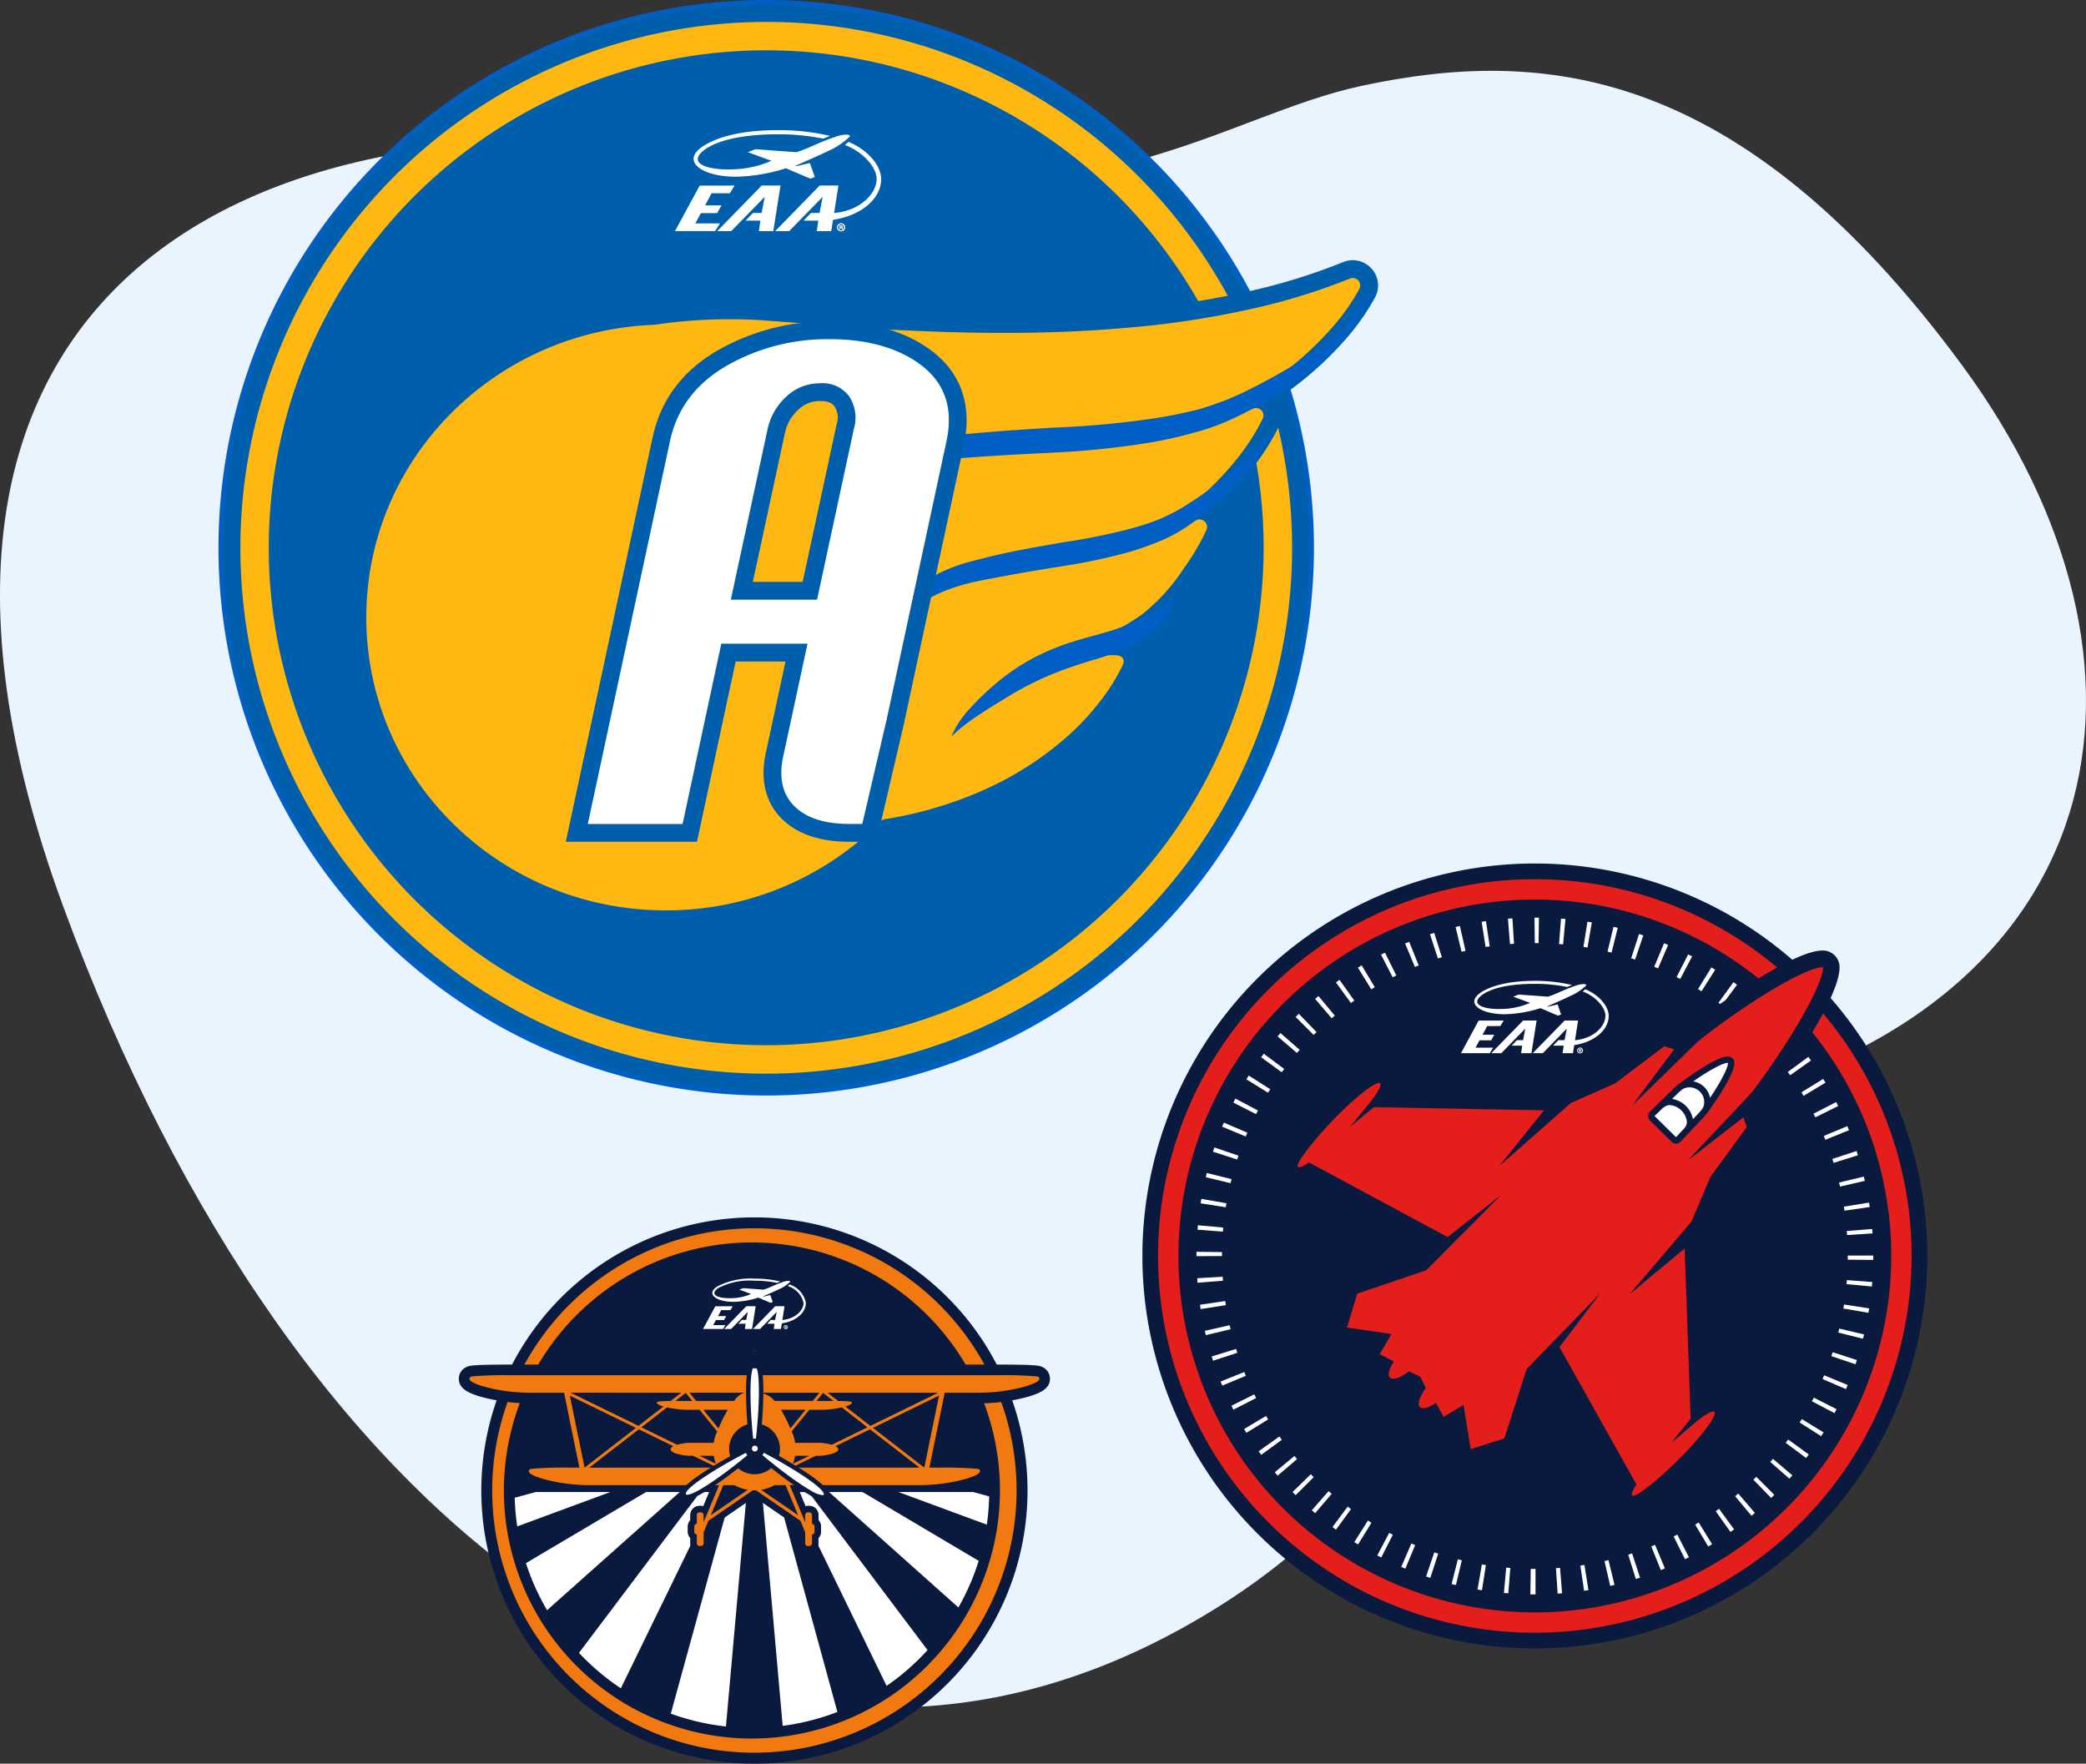 <svg xmlns="http://www.w3.org/2000/svg" width="296.266" height="250.473" viewBox="0 0 296.266 250.473">
  <rect x="0" y="0" width="296.266" height="250.473" fill="#333333" stroke="none"/>
  <g id="Group_2487" data-name="Group 2487" transform="translate(-814.867 -741.102)">
    <g id="Group_2408" data-name="Group 2408" transform="translate(336.938 253.787)">
      <path id="Path_3354" data-name="Path 3354" d="M671.207,499.531c-19.2,4.132-37.83,19.827-78.767,11.547-76.582-15.493-138.3,15.884-105.51,105.039S583.617,753.452,646.443,718.2c46.118-25.878,39.741-66.139,72.027-73.536,60.109-13.773,69.585-62.825,38.056-105.573S696.736,494.039,671.207,499.531Z" transform="translate(0 0)" fill="#eaf4fe"/>
    </g>
    <g id="Group_2451" data-name="Group 2451" transform="translate(977.116 863.736)">
      <g id="Group_1150" data-name="Group 1150" transform="translate(0 0)">
        <g id="Group_1149" data-name="Group 1149" transform="translate(0 0)">
          <g id="Group_1148" data-name="Group 1148">
            <g id="Group_1147" data-name="Group 1147">
              <g id="Group_1146" data-name="Group 1146">
                <path id="Path_2547" data-name="Path 2547" d="M1022.482,1752.268a55.737,55.737,0,1,1-55.738-55.738A55.739,55.739,0,0,1,1022.482,1752.268Z" transform="translate(-911.007 -1696.53)" fill="#091a3e"/>
                <path id="Path_2548" data-name="Path 2548" d="M968.733,1806.971a52.714,52.714,0,1,1,52.713-52.714A52.773,52.773,0,0,1,968.733,1806.971Z" transform="translate(-912.996 -1698.518)" fill="#e31e1b"/>
              </g>
            </g>
          </g>
        </g>
        <path id="Path_2549" data-name="Path 2549" d="M968.209,1807.243a53.51,53.51,0,1,1,53.509-53.51A53.57,53.57,0,0,1,968.209,1807.243Z" transform="translate(-912.473 -1697.995)" fill="#e31e1b"/>
        <path id="Path_2550" data-name="Path 2550" d="M970.11,1806.253a50.618,50.618,0,1,1,50.618-50.618A50.674,50.674,0,0,1,970.11,1806.253Z" transform="translate(-914.373 -1699.897)" fill="#091a3e"/>
      </g>
      <g id="Group_1151" data-name="Group 1151" transform="translate(45.248 16.664)">
        <path id="Path_2551" data-name="Path 2551" d="M1017.235,1729.771c-.076-1.264-1.351-2.836-3.324-3.638a3.394,3.394,0,0,1-.367.307c1.928.738,3.227,2.314,3.237,3.448.014,1.52-1.78,3.447-4.808,3.507l-.112.728c3.387-.326,5.5-2.335,5.374-4.353Z" transform="translate(-996.263 -1724.937)" fill="#fff"/>
        <path id="Path_2552" data-name="Path 2552" d="M1003.548,1724.836c-1.515.519-2.236.929-3.419,1.385l-.528.177-4.157-.3-.786.3,2.4.877a10.325,10.325,0,0,1-3.994.869h0c-2.612.1-4.664-.651-2.749-2.042h0c1.516-1.04,4.174-1.526,7.426-1.526a22.97,22.97,0,0,1,4.588.443c.219-.088.453-.18.711-.273a22.559,22.559,0,0,0-5.3-.593c-3.332,0-5.961.573-7.583,1.6h0c-2.473,1.591-.048,3.179,3.393,3.138h0a17.948,17.948,0,0,0,4.988-.858l2.485,1.057.454-.163-.5-1.427-1.413.329-.04-.054s2.723-1.2,3.336-1.51a7.3,7.3,0,0,0,2.161-1.448c.169-.2-.41-.346-1.475.02Z" transform="translate(-987.253 -1724.15)" fill="#fff"/>
        <path id="Path_2553" data-name="Path 2553" d="M997.662,1733.49l-4.531,4.641h1.427l3.407-3.49-.316,1.639h-.877l-.754.782h1.508l-.153,1.069h1.468l.734-4.641Z" transform="translate(-988.833 -1727.855)" fill="#fff"/>
        <path id="Path_2554" data-name="Path 2554" d="M1007.432,1733.49l-4.531,4.641h1.427l3.407-3.49-.316,1.639h-.877l-.755.782h1.508l-.153,1.069h1.468l.734-4.641Z" transform="translate(-992.709 -1727.855)" fill="#fff"/>
        <path id="Path_2555" data-name="Path 2555" d="M991.589,1734.28l.481-.782-3.556.007-2.507,4.63h4.083l.481-.782h-2.494l.565-1.048h1.649l.446-.788h-1.67l.667-1.236Z" transform="translate(-986.006 -1727.859)" fill="#fff"/>
        <path id="Path_2556" data-name="Path 2556" d="M1013.68,1740.245h.034c.046,0,.072-.017.072-.046s-.026-.049-.068-.049c-.015,0-.029,0-.039,0Zm0,.217h-.118v-.378a1.03,1.03,0,0,1,.168-.014.26.26,0,0,1,.155.031.093.093,0,0,1,.04.082c0,.039-.036.073-.086.087v0a.113.113,0,0,1,.077.1.36.36,0,0,0,.027.092h-.13a.279.279,0,0,1-.029-.082.058.058,0,0,0-.065-.055h-.039Zm-.247-.192a.3.3,0,1,0,.6,0,.3.3,0,1,0-.6,0Zm.726,0a.417.417,0,0,1-.426.416.417.417,0,1,1,.426-.416Z" transform="translate(-996.833 -1730.378)" fill="#fff"/>
      </g>
      <g id="Group_1152" data-name="Group 1152" transform="translate(85.633 17.838)">
        <path id="Path_2557" data-name="Path 2557" d="M1052.943,1734.32l6.446-8.224,1.778,1.778Z" transform="translate(-1052.943 -1726.096)" fill="#e31e1b"/>
      </g>
      <g id="Group_1153" data-name="Group 1153" transform="translate(7.679 7.679)">
        <path id="Path_2558" data-name="Path 2558" d="M971.891,1805.377h-.1q-.317,0-.632,0l.053-3.62c.193,0,.385,0,.579,0h.1Zm3.144-.108-.243-3.612q.293-.019.583-.042l.286,3.608C975.452,1805.24,975.244,1805.255,975.035,1805.269Zm-7.012-.039c-.208-.015-.417-.034-.624-.053l.329-3.6c.194.018.387.035.581.049Zm10.764-.361-.528-3.581c.193-.029.384-.058.576-.089l.572,3.575Q979.1,1804.823,978.787,1804.869Zm-14.505-.079c-.208-.032-.417-.067-.625-.1l.614-3.568q.284.049.57.094Zm18.216-.614-.813-3.527.567-.134.857,3.516C982.9,1804.081,982.7,1804.129,982.5,1804.176Zm-21.918-.119c-.2-.049-.405-.1-.608-.15l.885-3.511c.189.048.378.095.568.141Zm25.554-.864-1.078-3.456c.184-.056.367-.116.549-.176l1.132,3.439C986.536,1803.065,986.335,1803.13,986.134,1803.193Zm-29.183-.161c-.2-.064-.4-.131-.6-.2l1.161-3.429c.183.062.369.124.554.184Zm32.735-1.108-1.355-3.358c.18-.072.359-.146.538-.22l1.394,3.341C990.07,1801.766,989.879,1801.845,989.685,1801.923Zm-36.283-.2q-.289-.121-.579-.245l1.431-3.325q.27.116.54.229Zm39.718-1.338-1.615-3.24c.173-.087.347-.174.519-.263l1.653,3.221Q993.4,1800.242,993.12,1800.381Zm-43.143-.247q-.282-.144-.564-.293l1.694-3.2c.171.09.342.179.513.267Zm46.444-1.56-1.856-3.108.5-.3,1.9,3.084C996.78,1798.358,996.6,1798.467,996.421,1798.574Zm-49.739-.292c-.178-.109-.355-.221-.531-.333l1.936-3.058c.164.1.329.207.5.31Zm52.895-1.77-2.095-2.952q.235-.168.469-.338l2.138,2.921Q999.834,1796.33,999.577,1796.512Zm-56.028-.331c-.169-.123-.337-.248-.5-.373l2.168-2.9q.234.174.47.347Zm59.014-1.973-2.321-2.777q.223-.186.443-.376l2.357,2.748C1002.883,1793.939,1002.723,1794.075,1002.563,1794.208Zm-61.975-.368c-.158-.136-.316-.272-.472-.409l2.385-2.723q.221.194.443.384Zm64.771-2.158-2.527-2.591c.139-.136.277-.272.414-.41l2.56,2.559Q1005.582,1791.463,1005.358,1791.682Zm-67.537-.4q-.222-.222-.441-.446l2.591-2.528q.2.209.409.415Zm70.13-2.337-2.723-2.385c.127-.145.254-.292.379-.438l2.758,2.345C1008.228,1788.625,1008.091,1788.784,1007.952,1788.943Zm-72.691-.432q-.2-.239-.4-.479l2.782-2.317c.124.15.249.3.375.446Zm75.065-2.5-2.9-2.164q.175-.233.345-.469l2.93,2.126C1010.576,1785.673,1010.451,1785.841,1010.326,1786.01Zm-77.4-.456q-.182-.252-.364-.505l2.947-2.1.342.476Zm79.535-2.65-3.057-1.94c.1-.162.205-.326.306-.49l3.086,1.892C1012.685,1782.545,1012.573,1782.724,1012.46,1782.9Zm-81.634-.479q-.164-.269-.326-.54l3.111-1.852c.1.166.2.33.3.494Zm83.524-2.792-3.2-1.686c.09-.172.18-.345.268-.518l3.225,1.644Q1014.5,1779.352,1014.35,1779.632Zm-85.371-.5-.278-.553,3.24-1.615.263.524Zm87-2.913-3.326-1.431q.115-.267.225-.535l3.345,1.382C1016.141,1775.834,1016.06,1776.029,1015.977,1776.223Zm-88.578-.5q-.12-.289-.236-.578l3.358-1.35q.109.269.22.538Zm89.932-3.03-3.43-1.157q.094-.278.185-.556l3.443,1.116C1017.464,1772.293,1017.4,1772.493,1017.33,1772.691Zm-91.241-.505c-.065-.2-.129-.4-.191-.6l3.456-1.075q.086.277.177.553Zm92.31-3.118-3.512-.878c.047-.188.094-.378.139-.567l3.522.836C1018.5,1768.662,1018.45,1768.866,1018.4,1769.068Zm-93.337-.513q-.073-.305-.143-.611l3.529-.8q.065.285.133.568Zm94.112-3.17-3.567-.614c.032-.19.063-.379.094-.57l3.576.559Q1019.227,1765.073,1019.173,1765.384Zm-94.848-.532-.093-.613,3.581-.53.089.583Zm95.333-3.21-3.6-.329c.017-.191.033-.383.047-.575l3.609.274C1019.695,1761.222,1019.678,1761.432,1019.658,1761.642Zm-95.775-.531c-.017-.212-.032-.423-.045-.636l3.613-.221q.018.287.041.572Zm95.965-3.24-3.62-.035,0-.588h3.62Zm-96.114-.531v-.024c0-.2,0-.4,0-.6l3.62.043c0,.187,0,.373,0,.56Zm92.4-3c-.012-.193-.027-.385-.042-.577l3.609-.285c.017.209.032.419.046.631Zm-88.644-.489-3.609-.275c.016-.21.033-.421.052-.629l3.6.329C927.52,1753.467,927.5,1753.658,927.489,1753.851Zm88.277-2.977q-.042-.285-.088-.571l3.575-.571c.033.207.064.415.095.625Zm-87.872-.484-3.576-.56c.033-.21.067-.42.1-.63l3.566.624C927.954,1750.011,927.924,1750.2,927.894,1750.39Zm87.235-2.936-.135-.573,3.519-.846.142.606Zm-86.559-.483-3.52-.846.148-.6,3.512.875Zm85.65-2.885c-.058-.187-.118-.373-.178-.558l3.442-1.123q.1.3.19.6Zm-84.705-.473-3.443-1.116c.066-.2.132-.4.2-.6l3.426,1.17Q929.606,1743.338,929.516,1743.612Zm83.535-2.808-.222-.543,3.342-1.39.235.574Zm-82.326-.465-3.342-1.391.243-.574,3.329,1.422Zm80.9-2.719c-.085-.172-.172-.344-.26-.515l3.221-1.653c.1.187.191.375.283.562Zm-79.431-.454-3.225-1.644c.1-.19.194-.378.294-.566l3.2,1.7C932.368,1736.824,932.279,1737,932.192,1737.166Zm77.763-2.6c-.1-.167-.2-.334-.3-.5l3.084-1.9c.109.178.216.355.323.533Zm-76.057-.443-3.081-1.9q.165-.269.333-.535l3.057,1.939C934.1,1733.8,934,1733.96,933.9,1734.125Zm74.15-2.479c-.112-.158-.224-.313-.338-.469l2.921-2.138q.187.255.369.511Zm-72.206-.423-2.925-2.133q.185-.253.372-.505l2.9,2.169Q936.014,1730.987,935.842,1731.224Zm70.079-2.338q-.186-.223-.376-.443l2.748-2.357c.136.159.272.319.405.479Zm-67.918-.4-2.748-2.357q.2-.237.409-.472l2.723,2.386Q938.194,1728.263,938,1728.485Zm65.576-2.192c-.135-.139-.271-.276-.407-.412l2.559-2.559c.149.148.3.3.444.449Zm-63.206-.373-2.559-2.559c.148-.149.3-.3.449-.444l2.523,2.6C940.648,1725.649,940.511,1725.785,940.374,1725.921Zm60.677-2.025q-.22-.192-.441-.381l2.351-2.753q.237.2.475.411Zm-58.118-.344-2.351-2.752c.159-.136.319-.272.479-.4l2.317,2.782Q943.154,1723.364,942.933,1723.552Zm55.407-1.852c-.156-.117-.314-.233-.472-.348l2.133-2.925c.169.122.336.246.5.37Zm-52.671-.312-2.131-2.926c.169-.124.338-.245.509-.366l2.1,2.952C945.984,1721.161,945.826,1721.274,945.669,1721.388Zm49.791-1.669c-.162-.1-.327-.205-.49-.306l1.892-3.086q.27.165.538.335Zm-46.9-.273-1.9-3.084c.179-.109.357-.218.537-.324l1.856,3.106Q948.811,1719.294,948.564,1719.445Zm43.875-1.474c-.171-.091-.343-.18-.515-.267l1.644-3.226q.282.144.562.291Zm-40.837-.236-1.654-3.22q.281-.144.562-.284l1.606,3.244Q951.86,1717.6,951.6,1717.736Zm37.691-1.266-.543-.23,1.392-3.342.574.242Zm-34.535-.2-1.391-3.342q.29-.12.578-.236l1.351,3.358C955.117,1716.125,954.937,1716.2,954.759,1716.272Zm31.273-1.055c-.186-.063-.37-.124-.556-.184l1.116-3.443c.2.064.4.13.6.2Zm-28.006-.156-1.123-3.442q.3-.1.6-.19l1.084,3.454C958.4,1714.941,958.211,1715,958.026,1715.061Zm24.663-.832-.572-.14.846-3.52.6.148Zm-21.308-.118-.846-3.52q.3-.073.61-.143l.8,3.529Q961.664,1714.042,961.38,1714.11Zm17.889-.6c-.189-.033-.38-.064-.57-.094l.56-3.576c.208.032.417.067.625.1Zm-14.467-.08-.572-3.575c.206-.033.413-.063.619-.095l.53,3.581C965.186,1713.367,964.994,1713.4,964.8,1713.427Zm11-.369c-.19-.018-.38-.033-.57-.048l.274-3.609c.212.016.424.034.635.054Zm-7.544-.041-.285-3.608c.21-.018.421-.032.63-.046l.232,3.613C968.648,1712.987,968.455,1713,968.263,1713.017Zm4.066-.135q-.268,0-.536,0l-.046-3.62h.046c.194,0,.388,0,.582,0Z" transform="translate(-923.735 -1709.258)" fill="#fff"/>
      </g>
      <g id="Group_1162" data-name="Group 1162" transform="translate(19.667 12.364)">
        <g id="Group_1159" data-name="Group 1159">
          <g id="Group_1156" data-name="Group 1156">
            <g id="Group_1154" data-name="Group 1154">
              <path id="Path_2559" data-name="Path 2559" d="M993.655,1796.825a2.53,2.53,0,0,1-1.811-.721,2.775,2.775,0,0,1-.448-3.244l-9.341-16.665-1.462,1.5-3,9.337a2.365,2.365,0,0,1-1.535,1.531l-4.787,1.526a2.367,2.367,0,0,1-3.053-1.876l-.46-2.834a2.376,2.376,0,0,1-1.029.244,2.319,2.319,0,0,1-.635-.081,2.361,2.361,0,0,1-1.462-1.153l-.044-.079a3.954,3.954,0,0,1-.752.083,3.007,3.007,0,0,1-2.154-.84,3.266,3.266,0,0,1-.6-3.645,4.379,4.379,0,0,1-1.5.3,2.98,2.98,0,0,1-2.965-3.734l-.082-.043a2.364,2.364,0,0,1-1.042-3.109l-2.843-.413a2.365,2.365,0,0,1-1.926-3.021l1.444-4.812a2.366,2.366,0,0,1,1.5-1.56l9.285-3.155,1.479-1.488-16.814-9.053a3.434,3.434,0,0,1-1.4.339,2.591,2.591,0,0,1-1.849-.733c-1.821-1.79-.007-4.142,1.193-5.7a55.765,55.765,0,0,1,4.189-4.751c5.428-5.51,7.182-5.524,7.758-5.529a2.586,2.586,0,0,1,1.844.728,2.614,2.614,0,0,1,.616,2.782l21.039.39a2.355,2.355,0,0,1,1.252.385l.935-.825a2.382,2.382,0,0,1,.606-.389l6.043-2.679,6.788-5.128a2.369,2.369,0,0,1,2.149-.365l1.4.45a2.3,2.3,0,0,1,.3.118c.688-.658,1.063-1,1.264-1.158,4.738-3.7,14.751-10.7,18.74-10.737.068,0,.135,0,.2,0a2.366,2.366,0,0,1,2.264,2.226c.227,3.9-6.712,14.208-10.412,19.116-.154.2-.491.586-1.138,1.285a2.251,2.251,0,0,1,.123.294l.474,1.392a2.365,2.365,0,0,1-.329,2.156l-5.013,6.873-2.576,6.088a2.369,2.369,0,0,1-.379.613l-.81.95a2.355,2.355,0,0,1,.407,1.245l.744,21.015a3.056,3.056,0,0,1,.937-.155,2.589,2.589,0,0,1,1.835.719c1.544,1.528,1.3,3.673-4.615,9.7C999.39,1793.4,995.628,1796.809,993.655,1796.825Z" transform="translate(-943.605 -1717.023)" fill="#091a3e"/>
            </g>
            <g id="Group_1155" data-name="Group 1155" transform="translate(2.383 2.366)">
              <path id="Path_2560" data-name="Path 2560" d="M1022.158,1720.945c-2.2-.091-10.072,4.526-17.384,10.234-.787.616-8.9,8.7-9.666,9.335l5.926-7.907-1.4-.449-7.005,5.293-6.292,2.79L976.18,1749.2l6.359-7.931-24.178-.447L955,1743.61c.215-.26,2.724-3.315,2.909-3.555,1.064-1.375,1.616-2.379,1.368-2.627-.443-.433-3.24,1.7-6.261,4.766s-5.856,6.668-5.414,7.1c.183.178.755-.072,1.558-.626l19.691,10.6,7.582-5.965-10.61,10.673-9.811,3.334-1.444,4.812,6.31.916-1.669,2.851,2.006,1.05c-.671,1.041-.927,1.932-.558,2.293.418.415,1.512.017,2.708-.888l1.609.755.783,1.6c-.886,1.211-1.264,2.311-.843,2.722.369.363,1.255.092,2.285-.6l1.084,1.989,2.822-1.718,1.022,6.294,4.787-1.525,3.168-9.865,10.492-10.789-5.836,7.682,10.933,19.509c-.539.812-.78,1.388-.6,1.568.442.434,3.994-2.467,7.01-5.534s5.1-5.9,4.66-6.34c-.252-.244-1.246.325-2.6,1.412-.236.189-3.249,2.75-3.5,2.969l2.728-3.411-.855-24.167-7.822,6.493,8.788-10.306,2.684-6.339,5.173-7.093-.473-1.392-7.805,6.059c.622-.778,8.568-9.025,9.17-9.823C1017.8,1731.093,1022.286,1723.148,1022.158,1720.945Z" transform="translate(-947.554 -1720.944)" fill="#e31e1b"/>
            </g>
          </g>
          <g id="Group_1158" data-name="Group 1158" transform="translate(52.166 15.041)">
            <g id="Group_1157" data-name="Group 1157">
              <path id="Path_2561" data-name="Path 2561" d="M1034.328,1754.169a.453.453,0,0,1-.317-.13l-3.063-3.012a.451.451,0,0,1,.029-.671c.124-.1.941-.9,1.663-1.611,1.178-1.154,1.906-1.865,2.076-2,2.512-1.961,5.8-4.044,6.958-4.044a.478.478,0,0,1,.478.427c.065,1.125-1.973,4.482-3.925,7.07-.13.173-.836.921-1.983,2.131-.685.723-1.463,1.544-1.562,1.668a.455.455,0,0,1-.327.169Z" transform="translate(-1030.365 -1742.251)" fill="#fff"/>
              <path id="Path_2562" data-name="Path 2562" d="M1041.379,1742.859h.025c.049.85-1.68,3.915-3.833,6.771-.232.308-3.3,3.489-3.537,3.789l-3.063-3.012c.3-.245,3.425-3.363,3.728-3.6,2.792-2.181,5.8-3.948,6.68-3.948m0-.9c-1.53,0-5.4,2.708-7.237,4.14-.174.135-.683.629-2.125,2.043-.665.651-1.493,1.462-1.626,1.576a.914.914,0,0,0-.055,1.341l3.063,3.012a.906.906,0,0,0,.635.259l.055,0a.9.9,0,0,0,.653-.339c.11-.132.906-.974,1.546-1.649,1.389-1.466,1.873-1.984,2.005-2.159,1.427-1.893,4.1-5.868,4.016-7.369a.906.906,0,0,0-.866-.851Z" transform="translate(-1030.07 -1741.954)" fill="#091a3e"/>
            </g>
          </g>
        </g>
        <g id="Group_1160" data-name="Group 1160" transform="translate(56.423 18.428)">
          <path id="Path_2563" data-name="Path 2563" d="M1041.255,1752.228l-.646-.634a2.092,2.092,0,0,0-2.837-2.791l-.646-.636a2.959,2.959,0,0,1,4.13,4.06Z" transform="translate(-1037.126 -1747.567)" fill="#091a3e"/>
        </g>
        <g id="Group_1161" data-name="Group 1161" transform="translate(53.741 21.05)">
          <path id="Path_2564" data-name="Path 2564" d="M1036.929,1756.684l-.646-.635a1.246,1.246,0,0,0,.29-1.091,2.7,2.7,0,0,0-2.16-2.124,1.249,1.249,0,0,0-1.086.308l-.646-.634a2.136,2.136,0,0,1,1.852-.57,3.6,3.6,0,0,1,2.935,2.886A2.131,2.131,0,0,1,1036.929,1756.684Z" transform="translate(-1032.681 -1751.913)" fill="#091a3e"/>
        </g>
      </g>
    </g>
    <g id="Group_2454" data-name="Group 2454" transform="translate(880.029 913.994)">
      <g id="Group_1136" data-name="Group 1136" transform="translate(3.196 0)">
        <g id="Group_1135" data-name="Group 1135" transform="translate(0)">
          <g id="Group_1134" data-name="Group 1134">
            <g id="Group_1133" data-name="Group 1133">
              <path id="Path_2515" data-name="Path 2515" d="M688.527,1735.319a38.789,38.789,0,1,1-38.79-38.79A38.79,38.79,0,0,1,688.527,1735.319Z" transform="translate(-610.949 -1696.53)" fill="#091a3e"/>
              <path id="Path_2516" data-name="Path 2516" d="M652.646,1774.913a36.685,36.685,0,1,1,36.685-36.686A36.726,36.726,0,0,1,652.646,1774.913Z" transform="translate(-613.857 -1699.438)" fill="#e31e1b"/>
            </g>
          </g>
        </g>
      </g>
      <path id="Path_2517" data-name="Path 2517" d="M651.88,1774.7a37.24,37.24,0,1,1,37.239-37.24A37.281,37.281,0,0,1,651.88,1774.7Z" transform="translate(-609.896 -1698.672)" fill="#f2790f"/>
      <path id="Path_2518" data-name="Path 2518" d="M653.822,1775.469a35.227,35.227,0,1,1,35.226-35.227A35.266,35.266,0,0,1,653.822,1775.469Z" transform="translate(-612.19 -1701.453)" fill="#091a3e"/>
      <g id="Group_1137" data-name="Group 1137" transform="translate(34.685 8.701)">
        <path id="Path_2519" data-name="Path 2519" d="M715.542,1721.768a3.454,3.454,0,0,0-2.313-2.531,2.488,2.488,0,0,1-.255.214,3.256,3.256,0,0,1,2.252,2.4c.01,1.057-1.239,2.4-3.346,2.44l-.078.506c2.357-.228,3.825-1.625,3.741-3.029Z" transform="translate(-700.947 -1718.404)" fill="#fff"/>
        <path id="Path_2520" data-name="Path 2520" d="M699.111,1717.729c-1.054.362-1.556.647-2.38.964l-.367.123-2.893-.212-.547.21,1.673.611a7.187,7.187,0,0,1-2.779.6h0c-1.818.067-3.245-.453-1.913-1.421h0a9.718,9.718,0,0,1,5.168-1.062,16,16,0,0,1,3.193.309c.152-.061.316-.125.495-.19a15.713,15.713,0,0,0-3.688-.413,10.23,10.23,0,0,0-5.277,1.114h0c-1.722,1.108-.034,2.213,2.361,2.184h0a12.437,12.437,0,0,0,3.471-.6l1.729.736.316-.113-.35-.993-.983.229-.028-.037s1.895-.833,2.322-1.051a5.068,5.068,0,0,0,1.5-1.008c.118-.138-.285-.24-1.027.013Z" transform="translate(-687.77 -1717.252)" fill="#fff"/>
        <path id="Path_2521" data-name="Path 2521" d="M696.226,1726.593l-3.153,3.23h.994l2.371-2.429-.22,1.14h-.61l-.525.544h1.049l-.106.744h1.021l.511-3.23Z" transform="translate(-690.081 -1722.672)" fill="#fff"/>
        <path id="Path_2522" data-name="Path 2522" d="M706,1726.593l-3.153,3.23h.994l2.371-2.429-.22,1.14h-.61l-.525.544H705.9l-.106.744h1.021l.511-3.23Z" transform="translate(-695.749 -1722.672)" fill="#fff"/>
        <path id="Path_2523" data-name="Path 2523" d="M689.833,1727.145l.335-.544-2.474,0-1.745,3.222h2.841l.335-.544h-1.736l.393-.729h1.148l.31-.548h-1.162l.464-.86Z" transform="translate(-685.948 -1722.676)" fill="#fff"/>
        <path id="Path_2524" data-name="Path 2524" d="M713.506,1733.227h.023c.032,0,.05-.011.05-.031s-.018-.034-.047-.034l-.027,0Zm0,.151h-.082v-.263a.7.7,0,0,1,.117-.01.179.179,0,0,1,.107.022.064.064,0,0,1,.029.057c0,.027-.025.05-.06.06v0a.079.079,0,0,1,.054.067.24.24,0,0,0,.019.064h-.091a.173.173,0,0,1-.02-.057.041.041,0,0,0-.045-.039H713.5Zm-.173-.135a.209.209,0,1,0,.207-.219.21.21,0,0,0-.207.219Zm.506,0a.291.291,0,0,1-.3.29.29.29,0,1,1,0-.58.291.291,0,0,1,.295.29Z" transform="translate(-701.781 -1726.361)" fill="#fff"/>
      </g>
      <rect id="Rectangle_876" data-name="Rectangle 876" width="2.357" height="2.438" transform="translate(40.744 19.126)" fill="#091a3e"/>
      <g id="Group_1138" data-name="Group 1138" transform="translate(7.918 5.075)">
        <path id="Path_2525" data-name="Path 2525" d="M657.338,1742.55h2.153l8.556,31.229a33.659,33.659,0,0,0,6.989-3.7l-13.395-27.525h2.3l16.9,22.444a33.869,33.869,0,0,0,4.383-6.056l-18.371-16.388h4.763l16.489,9.771a33.4,33.4,0,0,0,1.158-5.142l-12.547-4.628h10.62l2.259.618c.007-.279.021-.557.021-.837a33.715,33.715,0,1,0-67.43,0c0,.345.016.686.026,1.028l2.96-.81h10.606l-13.207,4.876a33.409,33.409,0,0,0,1.234,5.217l17.057-10.093h4.78l-18.84,16.781a33.9,33.9,0,0,0,4.532,6.058l17.226-22.839h2.307l-13.585,27.872a33.663,33.663,0,0,0,7.1,3.6l8.642-31.468h2.155l-2.967,33.291a32.934,32.934,0,0,0,8.058-.086Z" transform="translate(-622.196 -1708.617)" fill="none"/>
        <path id="Path_2526" data-name="Path 2526" d="M625.217,1789.436l-2.96.81a33.779,33.779,0,0,0,.359,4.066l13.207-4.876Z" transform="translate(-622.232 -1755.502)" fill="#fff"/>
        <path id="Path_2527" data-name="Path 2527" d="M661.213,1789.436l-17.226,22.839a33.977,33.977,0,0,0,5.947,5.033l13.585-27.872Z" transform="translate(-634.838 -1755.502)" fill="#fff"/>
        <path id="Path_2528" data-name="Path 2528" d="M643.109,1789.436l-17.058,10.093a33.541,33.541,0,0,0,3,6.687l18.84-16.78Z" transform="translate(-624.433 -1755.502)" fill="#fff"/>
        <path id="Path_2529" data-name="Path 2529" d="M683.694,1789.436l-8.642,31.468a33.479,33.479,0,0,0,7.83,1.823l2.967-33.292Z" transform="translate(-652.859 -1755.502)" fill="#fff"/>
        <path id="Path_2530" data-name="Path 2530" d="M716.145,1789.436l13.395,27.526a33.964,33.964,0,0,0,5.814-5.081l-16.9-22.444Z" transform="translate(-676.699 -1755.502)" fill="#fff"/>
        <path id="Path_2531" data-name="Path 2531" d="M705.894,1789.436l2.939,33.205a33.421,33.421,0,0,0,7.771-1.977l-8.557-31.229Z" transform="translate(-670.752 -1755.502)" fill="#fff"/>
        <path id="Path_2532" data-name="Path 2532" d="M728.58,1789.436l18.371,16.389a33.541,33.541,0,0,0,2.88-6.618l-16.489-9.771Z" transform="translate(-683.913 -1755.502)" fill="#fff"/>
        <path id="Path_2533" data-name="Path 2533" d="M752.068,1789.436l12.547,4.628a33.729,33.729,0,0,0,.332-4.009l-2.259-.619Z" transform="translate(-697.539 -1755.502)" fill="#fff"/>
      </g>
      <g id="Group_1139" data-name="Group 1139" transform="translate(0 17.394)">
        <path id="Path_2534" data-name="Path 2534" d="M607.283,1746.247a26.609,26.609,0,0,0,6.007.727h3.767l.291,1.423q2.24-.188,4.48-.346a6.847,6.847,0,0,1,3.673-1.44c3.483-.318,7.062.5,10.558.777.411-.008.822-.019,1.233-.026,3.341-.052,6.681-.046,10.021,0,1.353-.086,2.706-.176,4.06-.257q.891-.053,1.781-.086c1.342-.2,2.684-.417,4.035-.613,3.9-.566,7.965-1.416,11.5.879l.017.012c1.59.07,3.182.139,4.776.193l.1-.514h3.767a26.594,26.594,0,0,0,6.006-.727c2.6-.631,3.7-1.312,3.915-2.425a1.85,1.85,0,0,0-1.186-2.069c-.3-.122-.722-.288-6.018-.288H647.265l-.043-1.687a1.841,1.841,0,0,0-1.9-1.821,1.952,1.952,0,0,0-1.375.56,1.754,1.754,0,0,0-.523,1.22l-.044,1.729H610.572c-5.3,0-5.714.167-6.018.289a1.853,1.853,0,0,0-1.186,2.064C603.582,1744.934,604.68,1745.615,607.283,1746.247Z" transform="translate(-603.338 -1737.956)" fill="#091a3e"/>
        <path id="Path_2535" data-name="Path 2535" d="M653.743,1768.971a1.279,1.279,0,0,1-1.278-1.278V1766.3l-.51-1.222-5.8-3.979-5.8,3.979-.509,1.221v1.391a1.28,1.28,0,0,1-1.279,1.278h-.222a1.28,1.28,0,0,1-1.278-1.278v-.745a1.3,1.3,0,0,1-.363-.9v-.742a1.3,1.3,0,0,1,.363-.9v-.745a1.28,1.28,0,0,1,1.278-1.278h.222a1.254,1.254,0,0,1,.333.044l.876-2.1-.9,0h-16.33a25.961,25.961,0,0,1-5.865-.71c-2.846-.693-3.346-1.349-3.464-1.956a1.235,1.235,0,0,1,.817-1.389c.2-.08.613-.245,5.794-.245h.354l-1.807-8.825h-4.26a25.984,25.984,0,0,1-5.864-.71c-2.846-.69-3.347-1.348-3.464-1.957a1.237,1.237,0,0,1,.817-1.388c.2-.08.614-.246,5.794-.246h33.4l.059-2.318a1.155,1.155,0,0,1,.347-.808,1.343,1.343,0,0,1,.947-.382,1.244,1.244,0,0,1,1.294,1.216l.058,2.292h33.4c5.18,0,5.6.166,5.794.246a1.236,1.236,0,0,1,.817,1.391c-.117.605-.617,1.263-3.464,1.954a25.97,25.97,0,0,1-5.863.71h-4.26l-1.806,8.825h.353c5.181,0,5.6.166,5.794.245a1.237,1.237,0,0,1,.817,1.387c-.117.61-.618,1.266-3.464,1.958a25.961,25.961,0,0,1-5.864.71H652.534l.876,2.1a1.254,1.254,0,0,1,.333-.044h.222a1.28,1.28,0,0,1,1.278,1.278v.738a1.3,1.3,0,0,1,.364.9v.742a1.3,1.3,0,0,1-.364.9v.745a1.28,1.28,0,0,1-1.278,1.278Zm13.207-12.942-4.485-3.475-3.5,1.711c0,.024,0,.047,0,.068,0,1.069-1.263,1.512-2.254,1.7Zm-31.338,0c-.993-.183-2.257-.627-2.257-1.7,0-.02,0-.042,0-.064l-3.51-1.715-4.485,3.475Zm-12.981-.7,4.988-3.865-6.421-3.138Zm47.05,0,1.433-7-6.421,3.138Zm-34.411-2.6a8.546,8.546,0,0,1,1.409-.215h2.961c.053-.192.114-.381.183-.567l-1.889-2.315h-1.37a14.412,14.412,0,0,1-2.593-.271l-2.164,1.676Zm20.363-.215a8.565,8.565,0,0,1,1.411.214l3.461-1.69-2.164-1.676a14.4,14.4,0,0,1-2.593.271h-1.37l-1.888,2.314q.105.28.184.567Zm7.1-2.566,5.612-2.743h-7.573a1.039,1.039,0,0,1,.119.719,1.069,1.069,0,0,1-.2.444Zm-33.153,0,2.039-1.58a1.067,1.067,0,0,1-.2-.445,1.035,1.035,0,0,1,.119-.717h-7.572Zm21.9-.28.03-.036h-.048Zm-10.641,0,.017-.035h-.045Z" transform="translate(-604.171 -1738.791)" fill="#091a3e"/>
        <path id="Path_2536" data-name="Path 2536" d="M687.616,1745.245a53.515,53.515,0,0,0-5.458-.18H647.876l-.082-3.2a.4.4,0,0,0-.775,0l-.082,3.2H612.657a53.5,53.5,0,0,0-5.457.18c-.281.112-.277.3-.263.375.1.54,1.984,1.052,2.787,1.247a25.038,25.038,0,0,0,5.65.684h5l2.177,10.639h-1.465a53.54,53.54,0,0,0-5.457.18c-.281.112-.278.3-.263.375.1.54,1.984,1.051,2.787,1.247a25.037,25.037,0,0,0,5.651.684h16.4l2.182.008-2.2,5.266v-1.031a.372.372,0,0,0-.371-.371H639.6a.371.371,0,0,0-.371.371v1.249a.4.4,0,0,0-.363.393v.742a.4.4,0,0,0,.363.393v1.25a.371.371,0,0,0,.371.371h.222a.371.371,0,0,0,.371-.371v-1.573l.682-1.636,6.305-4.325c.076,0,.152.005.229.005s.153,0,.229-.005l6.3,4.325.682,1.636v1.573a.371.371,0,0,0,.371.371h.222a.371.371,0,0,0,.371-.371v-1.25a.4.4,0,0,0,.363-.393v-.742a.4.4,0,0,0-.363-.393v-1.249a.372.372,0,0,0-.371-.371h-.222a.371.371,0,0,0-.371.371v1.031l-2.2-5.274h18.586a25.03,25.03,0,0,0,5.65-.684c.8-.2,2.683-.707,2.788-1.247.014-.076.018-.263-.263-.375a53.548,53.548,0,0,0-5.458-.18h-1.465l2.177-10.639h5a25.036,25.036,0,0,0,5.65-.684c.8-.2,2.683-.707,2.788-1.247C687.893,1745.544,687.9,1745.357,687.616,1745.245Zm-42.295,2.306a5.5,5.5,0,0,0,.711-.031,2.847,2.847,0,0,0-1.5,1.2h-5.4l-.958-1.173Zm-3.7,7.121h-3.649a7.62,7.62,0,0,0-1.546.272l-5.076-2.48,3.647-2.826a13.709,13.709,0,0,0,2.816.339h1.8l2.506,3.071A5.822,5.822,0,0,0,641.623,1754.671Zm.308,2.962-2.315-1.132h2.014A5.809,5.809,0,0,0,641.931,1757.633Zm-3.336-8.909h-2.416l1.48-1.146Zm-1.573-1.173-1.518,1.176a12.787,12.787,0,0,0-1.809.089c-.141.056-.139.151-.132.188.033.171.4.348.933.5l-3.555,2.755-9.643-4.712Zm-13.732,10.639h0l-2.095-10.233,9.386,4.587Zm.672,0,7.028-5.445,4.914,2.4c-.235.121-.391.268-.391.441,0,.606,1.918.889,2.468.914h.7l3.453,1.688Zm18.345-5.567-2.159-2.646h3.476A21.573,21.573,0,0,0,642.306,1752.623Zm-1.1,12.327,1.782-4.274h1.573a5.836,5.836,0,0,0,1.908.663Zm32.315-17.4-9.643,4.712-3.555-2.755c.532-.156.9-.334.933-.5.007-.038.009-.132-.132-.188a13.49,13.49,0,0,0-1.805-.086l-1.522-1.179Zm-14.881,1.174h-2.416l.935-1.146Zm-1.99-1.174-.958,1.173h-5.413a3.266,3.266,0,0,0-2.139-1.173Zm-3.034,17.4-5.26-3.608a5.826,5.826,0,0,0,1.912-.665h1.566Zm-2.426-14.973h3.481l-2.159,2.646A21.385,21.385,0,0,0,651.187,1749.977Zm4.012,0H657a13.673,13.673,0,0,0,2.816-.339l3.647,2.826-5.072,2.479a7.642,7.642,0,0,0-1.549-.271h-3.648a5.81,5.81,0,0,0-.5-1.624Zm0,6.525-2.364,1.156a1.576,1.576,0,0,0,.167-.37,5.726,5.726,0,0,0,.184-.786Zm-2.43,1.688,1.037-.549,2.331-1.139h.713c.542-.026,2.46-.308,2.46-.914,0-.174-.157-.321-.395-.443l4.91-2.4,7.028,5.445Zm18.759,0h0l-7.287-5.646,9.386-4.587Z" transform="translate(-605.423 -1740.044)" fill="#f2790f"/>
        <path id="Path_2537" data-name="Path 2537" d="M653.743,1768.971a1.279,1.279,0,0,1-1.278-1.278V1766.3l-.51-1.222-5.8-3.979-5.8,3.979-.509,1.221v1.391a1.28,1.28,0,0,1-1.279,1.278h-.222a1.28,1.28,0,0,1-1.278-1.278v-.745a1.3,1.3,0,0,1-.363-.9v-.742a1.3,1.3,0,0,1,.363-.9v-.745a1.28,1.28,0,0,1,1.278-1.278h.222a1.254,1.254,0,0,1,.333.044l.876-2.1-.9,0h-16.33a25.961,25.961,0,0,1-5.865-.71c-2.846-.693-3.346-1.349-3.464-1.956a1.235,1.235,0,0,1,.817-1.389c.2-.08.613-.245,5.794-.245h.354l-1.807-8.825h-4.26a25.984,25.984,0,0,1-5.864-.71c-2.846-.69-3.347-1.348-3.464-1.957a1.237,1.237,0,0,1,.817-1.388c.2-.08.614-.246,5.794-.246h33.4l.059-2.318a1.155,1.155,0,0,1,.347-.808,1.343,1.343,0,0,1,.947-.382,1.244,1.244,0,0,1,1.294,1.216l.058,2.292h33.4c5.18,0,5.6.166,5.794.246a1.236,1.236,0,0,1,.817,1.391c-.117.605-.617,1.263-3.464,1.954a25.97,25.97,0,0,1-5.863.71h-4.26l-1.806,8.825h.353c5.181,0,5.6.166,5.794.245a1.237,1.237,0,0,1,.817,1.387c-.117.61-.618,1.266-3.464,1.958a25.961,25.961,0,0,1-5.864.71H652.534l.876,2.1a1.254,1.254,0,0,1,.333-.044h.222a1.28,1.28,0,0,1,1.278,1.278v.738a1.3,1.3,0,0,1,.364.9v.742a1.3,1.3,0,0,1-.364.9v.745a1.28,1.28,0,0,1-1.278,1.278Zm13.207-12.942-4.485-3.475-3.5,1.711c0,.024,0,.047,0,.068,0,1.069-1.263,1.512-2.254,1.7Zm-31.338,0c-.993-.183-2.257-.627-2.257-1.7,0-.02,0-.042,0-.064l-3.51-1.715-4.485,3.475Zm-12.981-.7,4.988-3.865-6.421-3.138Zm47.05,0,1.433-7-6.421,3.138Zm-34.411-2.6a8.546,8.546,0,0,1,1.409-.215h2.961c.053-.192.114-.381.183-.567l-1.889-2.315h-1.37a14.412,14.412,0,0,1-2.593-.271l-2.164,1.676Zm20.363-.215a8.565,8.565,0,0,1,1.411.214l3.461-1.69-2.164-1.676a14.4,14.4,0,0,1-2.593.271h-1.37l-1.888,2.314q.105.28.184.567Zm7.1-2.566,5.612-2.743h-7.573a1.039,1.039,0,0,1,.119.719,1.069,1.069,0,0,1-.2.444Zm-33.153,0,2.039-1.58a1.067,1.067,0,0,1-.2-.445,1.035,1.035,0,0,1,.119-.717h-7.572Zm21.9-.28.03-.036h-.048Zm-10.641,0,.017-.035h-.045Z" transform="translate(-604.171 -1738.791)" fill="#091a3e"/>
        <path id="Path_2538" data-name="Path 2538" d="M687.616,1745.245a53.515,53.515,0,0,0-5.458-.18H647.876l-.082-3.2a.4.4,0,0,0-.775,0l-.082,3.2H612.657a53.5,53.5,0,0,0-5.457.18c-.281.112-.277.3-.263.375.1.54,1.984,1.052,2.787,1.247a25.038,25.038,0,0,0,5.65.684h5l2.177,10.639h-1.465a53.54,53.54,0,0,0-5.457.18c-.281.112-.278.3-.263.375.1.54,1.984,1.051,2.787,1.247a25.037,25.037,0,0,0,5.651.684h16.4l2.182.008-2.2,5.266v-1.031a.372.372,0,0,0-.371-.371H639.6a.371.371,0,0,0-.371.371v1.249a.4.4,0,0,0-.363.393v.742a.4.4,0,0,0,.363.393v1.25a.371.371,0,0,0,.371.371h.222a.371.371,0,0,0,.371-.371v-1.573l.682-1.636,6.305-4.325c.076,0,.152.005.229.005s.153,0,.229-.005l6.3,4.325.682,1.636v1.573a.371.371,0,0,0,.371.371h.222a.371.371,0,0,0,.371-.371v-1.25a.4.4,0,0,0,.363-.393v-.742a.4.4,0,0,0-.363-.393v-1.249a.372.372,0,0,0-.371-.371h-.222a.371.371,0,0,0-.371.371v1.031l-2.2-5.274h18.586a25.03,25.03,0,0,0,5.65-.684c.8-.2,2.683-.707,2.788-1.247.014-.076.018-.263-.263-.375a53.548,53.548,0,0,0-5.458-.18h-1.465l2.177-10.639h5a25.036,25.036,0,0,0,5.65-.684c.8-.2,2.683-.707,2.788-1.247C687.893,1745.544,687.9,1745.357,687.616,1745.245Zm-42.295,2.306a5.5,5.5,0,0,0,.711-.031,2.847,2.847,0,0,0-1.5,1.2h-5.4l-.958-1.173Zm-3.7,7.121h-3.649a7.62,7.62,0,0,0-1.546.272l-5.076-2.48,3.647-2.826a13.709,13.709,0,0,0,2.816.339h1.8l2.506,3.071A5.822,5.822,0,0,0,641.623,1754.671Zm.308,2.962-2.315-1.132h2.014A5.809,5.809,0,0,0,641.931,1757.633Zm-3.336-8.909h-2.416l1.48-1.146Zm-1.573-1.173-1.518,1.176a12.787,12.787,0,0,0-1.809.089c-.141.056-.139.151-.132.188.033.171.4.348.933.5l-3.555,2.755-9.643-4.712Zm-13.732,10.639h0l-2.095-10.233,9.386,4.587Zm.672,0,7.028-5.445,4.914,2.4c-.235.121-.391.268-.391.441,0,.606,1.918.889,2.468.914h.7l3.453,1.688Zm18.345-5.567-2.159-2.646h3.476A21.573,21.573,0,0,0,642.306,1752.623Zm-1.1,12.327,1.782-4.274h1.573a5.836,5.836,0,0,0,1.908.663Zm32.315-17.4-9.643,4.712-3.555-2.755c.532-.156.9-.334.933-.5.007-.038.009-.132-.132-.188a13.49,13.49,0,0,0-1.805-.086l-1.522-1.179Zm-14.881,1.174h-2.416l.935-1.146Zm-1.99-1.174-.958,1.173h-5.413a3.266,3.266,0,0,0-2.139-1.173Zm-3.034,17.4-5.26-3.608a5.826,5.826,0,0,0,1.912-.665h1.566Zm-2.426-14.973h3.481l-2.159,2.646A21.385,21.385,0,0,0,651.187,1749.977Zm4.012,0H657a13.673,13.673,0,0,0,2.816-.339l3.647,2.826-5.072,2.479a7.642,7.642,0,0,0-1.549-.271h-3.648a5.81,5.81,0,0,0-.5-1.624Zm0,6.525-2.364,1.156a1.576,1.576,0,0,0,.167-.37,5.726,5.726,0,0,0,.184-.786Zm-2.43,1.688,1.037-.549,2.331-1.139h.713c.542-.026,2.46-.308,2.46-.914,0-.174-.157-.321-.395-.443l4.91-2.4,7.028,5.445Zm18.759,0h0l-7.287-5.646,9.386-4.587Z" transform="translate(-605.423 -1740.044)" fill="#f2790f"/>
      </g>
      <ellipse id="Ellipse_380" data-name="Ellipse 380" cx="3.612" cy="3.612" rx="3.612" ry="3.612" transform="translate(38.395 29.257)" fill="#091a3e"/>
      <g id="Group_1144" data-name="Group 1144" transform="translate(31.601 20.433)">
        <g id="Group_1143" data-name="Group 1143" transform="translate(0 0)">
          <g id="Group_1140" data-name="Group 1140" transform="translate(9.197)">
            <path id="Path_2539" data-name="Path 2539" d="M701.659,1756.842c-.167-1.474-.358-3.834-.4-6.031-.046-2.645.143-4.224.562-4.694a.451.451,0,0,1,.713,0c.417.473.6,2.054.532,4.7-.053,2.188-.259,4.54-.434,6.012l-.036.307-.307-.031a.874.874,0,0,0-.1,0,.865.865,0,0,0-.166.016l-.333.062Z" transform="translate(-700.941 -1745.629)" fill="#fff"/>
            <path id="Path_2540" data-name="Path 2540" d="M701.745,1745.824h0a.16.16,0,0,1,.121.07c.2.231.534,1.121.452,4.48-.052,2.189-.262,4.551-.432,5.983-.042,0-.084-.006-.126-.006a1.213,1.213,0,0,0-.224.021c-.162-1.433-.356-3.806-.395-6-.059-3.361.277-4.248.482-4.478a.16.16,0,0,1,.121-.07m0-.63h0a.776.776,0,0,0-.591.279c-.307.343-.707,1.225-.642,4.908.039,2.206.231,4.577.4,6.06l.076.672.665-.124a.6.6,0,0,1,.11-.01.568.568,0,0,1,.064,0l.614.06.073-.612c.176-1.479.384-3.843.437-6.042.089-3.683-.305-4.568-.61-4.913a.777.777,0,0,0-.594-.283Z" transform="translate(-700.505 -1745.195)" fill="#091a3e"/>
          </g>
          <g id="Group_1141" data-name="Group 1141" transform="translate(0 12.072)">
            <path id="Path_2541" data-name="Path 2541" d="M679.886,1781.738a.909.909,0,0,1-.1,0l-.125-.017-.014-.014a.437.437,0,0,1-.226-.17.48.48,0,0,1-.052-.4c.136-.509.964-1.276,2.535-2.344l.059-.041c.3-.2.639-.426,1.018-.665,1.838-1.164,3.906-2.3,5.228-2.969l.292-.148.137.3a.938.938,0,0,0,.144.224l.21.242-.245.206c-1.133.955-2.981,2.416-4.769,3.655C681.929,1781.017,680.551,1781.738,679.886,1781.738Z" transform="translate(-679.037 -1774.539)" fill="#fff"/>
            <path id="Path_2542" data-name="Path 2542" d="M687.921,1774.8a1.268,1.268,0,0,0,.193.3c-1.1.931-2.954,2.4-4.745,3.637-2.568,1.78-3.547,2.09-3.918,2.09a.475.475,0,0,1-.073-.005h0a.141.141,0,0,1-.134-.2c.068-.258.5-.871,2.465-2.2h0v0c.3-.2.635-.422,1.01-.66,1.843-1.167,3.915-2.3,5.2-2.954m.3-.858-.584.3c-1.328.675-3.405,1.813-5.254,2.984-.363.23-.709.456-1.026.67l-.233.158v0c-2,1.381-2.384,2.01-2.489,2.4a.764.764,0,0,0,.636.985h.018l.019,0h.006a1.2,1.2,0,0,0,.139.008c.272,0,1.1,0,4.277-2.2,1.8-1.246,3.654-2.714,4.792-3.673l.489-.412-.419-.482a.625.625,0,0,1-.1-.149l-.274-.6Z" transform="translate(-678.602 -1773.946)" fill="#091a3e"/>
          </g>
          <g id="Group_1142" data-name="Group 1142" transform="translate(10.506 12.073)">
            <path id="Path_2543" data-name="Path 2543" d="M713.769,1781.8a4.472,4.472,0,0,1-1.854-.727l-.266-.151v0c-.568-.336-1.229-.77-1.971-1.292-1.784-1.254-3.623-2.729-4.75-3.69l-.243-.207.21-.24a.922.922,0,0,0,.145-.222l.138-.3.293.151c1.32.682,3.383,1.83,5.214,3.007,2.226,1.429,3.435,2.463,3.592,3.072a.451.451,0,0,1-.4.593A.861.861,0,0,1,713.769,1781.8Z" transform="translate(-704.241 -1774.543)" fill="#fff"/>
            <path id="Path_2544" data-name="Path 2544" d="M704.71,1774.81c1.283.662,3.352,1.811,5.19,2.992,2.828,1.816,3.38,2.588,3.457,2.886a.141.141,0,0,1-.136.2.516.516,0,0,1-.07,0,4.127,4.127,0,0,1-1.7-.689h0c-.558-.318-1.276-.774-2.2-1.425-1.785-1.254-3.628-2.734-4.726-3.672a1.251,1.251,0,0,0,.193-.3m-.3-.862-.276.6a.613.613,0,0,1-.1.147l-.419.479.484.414c1.132.966,2.979,2.448,4.774,3.709.7.494,1.334.91,1.885,1.241v.005l.306.175.064.036.1.057h0a4.1,4.1,0,0,0,1.913.715,1.12,1.12,0,0,0,.156-.01.764.764,0,0,0,.66-.983c-.115-.446-.627-1.268-3.727-3.259-1.845-1.184-3.916-2.337-5.241-3.022l-.584-.3Z" transform="translate(-703.624 -1773.948)" fill="#091a3e"/>
          </g>
        </g>
        <path id="Path_2545" data-name="Path 2545" d="M702.343,1772.558a.915.915,0,1,1-1.039.772A.916.916,0,0,1,702.343,1772.558Z" transform="translate(-691.766 -1761.063)" fill="#fff" stroke="#091a3e" stroke-miterlimit="10" stroke-width="1"/>
      </g>
      <rect id="Rectangle_877" data-name="Rectangle 877" width="2.926" height="2.519" transform="translate(40.501 18.923)" fill="#091a3e"/>
    </g>
    <g id="Group_2485" data-name="Group 2485" transform="translate(845.897 741.102)">
      <g id="Group_1123" data-name="Group 1123" transform="translate(0 0)">
        <g id="Group_1122" data-name="Group 1122">
          <g id="Group_1121" data-name="Group 1121">
            <g id="Group_1120" data-name="Group 1120">
              <path id="Path_2497" data-name="Path 2497" d="M461.643,1775.324a77.793,77.793,0,1,1-77.794-77.794A77.8,77.8,0,0,1,461.643,1775.324Z" transform="translate(-306.057 -1697.53)" fill="#005fc5"/>
            </g>
          </g>
        </g>
      </g>
      <g id="Group_1124" data-name="Group 1124" transform="translate(0.584 0.584)">
        <path id="Path_2498" data-name="Path 2498" d="M384.2,1851.62a75.948,75.948,0,1,1,75.948-75.949A76.033,76.033,0,0,1,384.2,1851.62Z" transform="translate(-306.987 -1698.459)" fill="#ffb711"/>
        <path id="Path_2499" data-name="Path 2499" d="M383.958,1700.75a74.685,74.685,0,1,1-74.682,74.684,74.768,74.768,0,0,1,74.682-74.684m0-2.526a77.211,77.211,0,1,0,77.211,77.21,77.3,77.3,0,0,0-77.211-77.21Z" transform="translate(-306.75 -1698.223)" fill="#005fad"/>
      </g>
      <path id="Path_2500" data-name="Path 2500" d="M385.189,1847.313a70.649,70.649,0,1,1,70.648-70.649A70.727,70.727,0,0,1,385.189,1847.313Z" transform="translate(-307.397 -1698.87)" fill="#005fad"/>
      <g id="Group_1130" data-name="Group 1130" transform="translate(18.475 36.951)">
        <g id="Group_1128" data-name="Group 1128" transform="translate(0 0)">
          <g id="Group_1127" data-name="Group 1127">
            <g id="Group_1126" data-name="Group 1126">
              <g id="Group_1125" data-name="Group 1125">
                <path id="Path_2501" data-name="Path 2501" d="M373.293,1835.255c-24.149,0-43.8-19.23-43.8-42.868,0-23.138,18.491-41.945,42.1-42.826a72.329,72.329,0,0,1,10.751-.791c1.456,0,2.94.043,4.41.126l4.913.366,4.358.367,1.437.1c.968.067,1.936.134,2.9.222.528.034,1.09.064,1.653.1.88.047,1.76.1,2.639.165,6.163.333,11.644.5,16.725.5,6.1,0,11.679-.231,17.061-.7a126.808,126.808,0,0,0,16.834-2.476,85.735,85.735,0,0,0,14.68-4.439,2.318,2.318,0,0,1,.9-.18,2.343,2.343,0,0,1,1.992,1.139,2.3,2.3,0,0,1,.057,2.286,31.561,31.561,0,0,1-3.951,5.625,47.346,47.346,0,0,1-7.346,6.8q-1.852,1.4-3.9,2.7a2.371,2.371,0,0,1,1.377,1.02,2.306,2.306,0,0,1,.124,2.237,31.9,31.9,0,0,1-3.533,5.581,44.765,44.765,0,0,1-6.618,6.814l-.12.1c.055,0,.11-.006.165-.006a2.329,2.329,0,0,1,1.957,1.073,2.305,2.305,0,0,1,.168,2.2,32.425,32.425,0,0,1-3.25,5.54,28.253,28.253,0,0,1-6.244,6.912,33.079,33.079,0,0,1-6.332,3.551l1.685.008a2.421,2.421,0,0,1,2.2,1.034,2.209,2.209,0,0,1,.035,2.211,29.084,29.084,0,0,1-2.631,4.4,37.656,37.656,0,0,1-5.313,5.912,47.773,47.773,0,0,1-13.084,8.3,57.5,57.5,0,0,1-13.619,3.93A43.9,43.9,0,0,1,373.293,1835.255Z" transform="translate(-328.234 -1741.648)" fill="#ffb711"/>
                <path id="Path_2502" data-name="Path 2502" d="M470.618,1743.938a1.07,1.07,0,0,1,.934,1.57,30.767,30.767,0,0,1-3.8,5.4,46.436,46.436,0,0,1-7.149,6.617,67.763,67.763,0,0,1-17.736,9.359c-.368.133-.745.235-1.116.363.5-.113.994-.209,1.492-.33a73.888,73.888,0,0,0,13.187-4.409,1.061,1.061,0,0,1,1.4,1.426,31.1,31.1,0,0,1-3.4,5.362,43.879,43.879,0,0,1-6.431,6.618q-.423.356-.855.7a1.072,1.072,0,0,0,.645,1.906,1.111,1.111,0,0,0,.482-.116l.118-.058a1.062,1.062,0,0,1,1.443,1.385,31.593,31.593,0,0,1-3.129,5.325,27.532,27.532,0,0,1-5.951,6.618c-5.022,3.619-9.746,4.643-15.045,6.96-.431.187-.591,2.734-1.026,2.911.6-.141,1.626-1.451,2.14-1.8a13.391,13.391,0,0,1,8.339-2.235c.554,0,1.114.008,1.683.008,1,0,1.516.537,1.087,1.444a28.231,28.231,0,0,1-2.52,4.205,36.654,36.654,0,0,1-5.134,5.708,46.535,46.535,0,0,1-12.737,8.074,56.13,56.13,0,0,1-13.393,3.853,1.016,1.016,0,0,0-.562.29,42.856,42.856,0,0,1-30.536,12.66c-23.49,0-42.532-18.627-42.532-41.6,0-22.447,18.175-40.73,40.912-41.565a.616.616,0,0,0,.083-.007,70.882,70.882,0,0,1,10.6-.781q2.178,0,4.334.124l4.89.365,4.347.367c1.443.109,2.888.192,4.327.325,1.437.093,2.875.147,4.308.26,5.647.306,11.247.5,16.821.5,5.745,0,11.463-.206,17.175-.71a128.619,128.619,0,0,0,16.991-2.5,88.085,88.085,0,0,0,14.9-4.506,1.077,1.077,0,0,1,.413-.084m0-2.526a3.576,3.576,0,0,0-1.379.276,84.684,84.684,0,0,1-14.476,4.374,125.38,125.38,0,0,1-16.649,2.448c-5.363.472-10.909.7-16.971.7-5.051,0-10.5-.162-16.654-.494-.889-.07-1.778-.118-2.638-.166-.547-.029-1.094-.059-1.64-.093-.97-.089-1.944-.157-2.887-.223-.483-.034-.965-.067-1.448-.1l-4.324-.364-4.914-.367-.023,0h-.022c-1.492-.085-3-.128-4.477-.128a73.522,73.522,0,0,0-10.875.8,45.259,45.259,0,0,0-30.585,13.423A43.42,43.42,0,0,0,328,1792.151c0,24.334,20.214,44.131,45.059,44.131a45.164,45.164,0,0,0,31.984-13.062,58.637,58.637,0,0,0,13.512-3.949,49.054,49.054,0,0,0,13.432-8.523,38.974,38.974,0,0,0,5.492-6.111,30.363,30.363,0,0,0,2.747-4.592,3.5,3.5,0,0,0-.109-3.428,3.267,3.267,0,0,0-.921-.95,32.327,32.327,0,0,0,3.045-1.942,29.679,29.679,0,0,0,6.53-7.2,33.682,33.682,0,0,0,3.379-5.763,3.562,3.562,0,0,0-.261-3.4,3.648,3.648,0,0,0-.744-.835,43.812,43.812,0,0,0,5.3-5.685,33.161,33.161,0,0,0,3.675-5.81,3.563,3.563,0,0,0-.193-3.457c-.066-.1-.136-.2-.211-.3q1.248-.845,2.42-1.732a48.55,48.55,0,0,0,7.543-6.988,32.837,32.837,0,0,0,4.111-5.859,3.556,3.556,0,0,0-.09-3.53,3.611,3.611,0,0,0-3.074-1.75Z" transform="translate(-327.997 -1741.412)" fill="#005fad"/>
              </g>
            </g>
            <path id="Path_2503" data-name="Path 2503" d="M480.88,1754.221a87.813,87.813,0,0,1-11.972,6.928c-1.035.464-2.067.931-3.125,1.283a30.282,30.282,0,0,1-3.146,1.012,65.639,65.639,0,0,1-6.71,1.31,133.236,133.236,0,0,1-13.806,1.222c-4.679.3-9.418.589-14.135,1.1-2.363.286-4.7.577-7.069.953-.973.163-1.943.361-2.907.586.721,1.049,1.189,1.392,1.315,2.685q1.055-.171,2.114-.314c2.283-.259,4.628-.446,6.942-.622,4.642-.373,9.291-.622,14-.852a122.915,122.915,0,0,0,14.246-1.518,69.417,69.417,0,0,0,7.056-1.709,34.75,34.75,0,0,0,6.789-2.954,54.041,54.041,0,0,0,10.4-6.991c3.595-3.108,4.223-6.425,7.291-10.025C484.416,1749.2,484.774,1751.647,480.88,1754.221Z" transform="translate(-342.214 -1742.186)" fill="#005fc5"/>
            <path id="Path_2504" data-name="Path 2504" d="M472.88,1770.121c-1.685,2.564-2.542,4.658-4.62,6.935a45.051,45.051,0,0,1-6.948,6.22,22.31,22.31,0,0,1-4.186,2.412,45.077,45.077,0,0,1-4.437,1.614,78.985,78.985,0,0,1-9.084,1.991c-3.014.473-5.984.957-8.943,1.514-1.475.27-2.972.548-4.42.867a26.852,26.852,0,0,0-4.1,1.266,19.9,19.9,0,0,0-7.062,4.883c-2.068,2.1-3.581,4.778-5.464,7.211a44.424,44.424,0,0,1,4.2-8.25,22.284,22.284,0,0,1,3.212-3.536,20.109,20.109,0,0,1,4.022-2.672,22.463,22.463,0,0,1,4.5-1.742c1.506-.414,2.985-.769,4.488-1.126,3-.665,6.037-1.183,9.026-1.707a87.3,87.3,0,0,0,8.779-1.734,42.3,42.3,0,0,0,4.212-1.291,19.392,19.392,0,0,0,1.938-.854c.652-.293,1.281-.66,1.915-1.025a57.993,57.993,0,0,0,7.242-5.228C469.485,1773.968,470.637,1772.205,472.88,1770.121Z" transform="translate(-341.519 -1745.946)" fill="#005fc5"/>
            <path id="Path_2505" data-name="Path 2505" d="M461.115,1797.554a3.608,3.608,0,0,1-.5,2.532,9.175,9.175,0,0,1-1.585,2.083,16.727,16.727,0,0,1-4.137,3.036,33.546,33.546,0,0,1-4.716,1.736c-1.53.466-3.011.931-4.46,1.459a44.643,44.643,0,0,0-8.305,4.046c-1.352.821-2.707,1.641-4.012,2.537a25.554,25.554,0,0,0-3.756,2.964,14.6,14.6,0,0,1,2.751-4.108,36.182,36.182,0,0,1,3.564-3.418,29.87,29.87,0,0,1,8.587-5.118c3.092-1.253,6.414-1.858,9.12-2.846a43.649,43.649,0,0,0,4.134-1.875,14.462,14.462,0,0,0,1.9-1.233A4.1,4.1,0,0,0,461.115,1797.554Z" transform="translate(-344.052 -1750.279)" fill="#005fc5"/>
          </g>
        </g>
        <g id="Group_1129" data-name="Group 1129" transform="translate(30.854 8.694)">
          <path id="Path_2506" data-name="Path 2506" d="M405.2,1824.611c-3.686,0-6.534-.9-8.468-2.667-2.235-2.068-2.949-4.957-2.126-8.59l3.088-14.34h-9.663l-5.493,25.6H366.493l12-55.9c1.147-5.348,4.448-9.441,9.81-12.164a30.031,30.031,0,0,1,14.11-3.314c5.221,0,9.584,1.14,12.97,3.387,4.394,2.919,6.026,7.166,4.849,12.621l-8.49,39.506-3.7,15.859ZM399.6,1790.23l5.021-23.291a4.3,4.3,0,0,0-.47-3.592,3.46,3.46,0,0,0-3.089-1.325,5.59,5.59,0,0,0-3.927,1.539,7.435,7.435,0,0,0-2.3,3.93l-4.9,22.74Z" transform="translate(-364.931 -1751.974)" fill="#fff"/>
          <path id="Path_2507" data-name="Path 2507" d="M402.121,1754.263q7.489,0,12.271,3.176,5.907,3.924,4.315,11.3l-8.492,39.506-3.469,14.862h-1.837q-5.061,0-7.615-2.336-2.825-2.614-1.748-7.379l3.42-15.881H386.719l-5.494,25.6H367.764l11.672-54.369q1.6-7.472,9.147-11.3a28.674,28.674,0,0,1,13.538-3.176m-14.046,36.993h12.247l5.237-24.288a5.524,5.524,0,0,0-.667-4.577,4.668,4.668,0,0,0-4.128-1.869,6.864,6.864,0,0,0-4.779,1.869,8.737,8.737,0,0,0-2.674,4.577l-5.237,24.288m14.046-39.519a31.3,31.3,0,0,0-14.712,3.466c-5.688,2.889-9.212,7.272-10.442,13.01l-11.672,54.367-.656,3.057h18.628l.429-2,5.066-23.6h7.077l-2.761,12.823c-1.152,5.088.724,8.121,2.5,9.766,2.183,2,5.319,3.008,9.33,3.008h3.841l.455-1.952,3.47-14.861.005-.022,0-.022,8.492-39.506c1.277-5.929-.584-10.749-5.387-13.938-3.6-2.388-8.195-3.6-13.668-3.6ZM391.2,1788.73l4.577-21.23a6.174,6.174,0,0,1,1.908-3.245,4.324,4.324,0,0,1,3.074-1.207c1.511,0,1.89.547,2.052.781a2.97,2.97,0,0,1,.281,2.567l-4.815,22.333Z" transform="translate(-364.638 -1751.737)" fill="#005fad"/>
        </g>
      </g>
      <g id="Group_1131" data-name="Group 1131" transform="translate(64.838 18.48)">
        <path id="Path_2508" data-name="Path 2508" d="M416.411,1726.537c-.106-1.763-1.885-3.959-4.638-5.076a5.1,5.1,0,0,1-.512.429c2.691,1.03,4.5,3.23,4.518,4.812.019,2.122-2.485,4.811-6.711,4.895l-.157,1.015c4.727-.456,7.671-3.258,7.5-6.075Z" transform="translate(-387.139 -1719.789)" fill="#fff"/>
        <path id="Path_2509" data-name="Path 2509" d="M406.3,1720.434c-2.114.725-3.121,1.3-4.773,1.933l-.737.246-5.8-.424-1.1.42,3.355,1.225a14.431,14.431,0,0,1-5.574,1.213h0c-3.646.134-6.509-.907-3.837-2.849h0c2.117-1.452,5.826-2.131,10.365-2.131a32.141,32.141,0,0,1,6.4.619c.3-.123.632-.25.993-.381a31.552,31.552,0,0,0-7.4-.828c-4.65,0-8.319.8-10.584,2.236h0c-3.452,2.22-.068,4.438,4.735,4.379h0a25,25,0,0,0,6.962-1.2l3.468,1.476.634-.227-.7-1.992-1.972.46-.056-.075s3.8-1.671,4.657-2.108a10.169,10.169,0,0,0,3.016-2.02c.237-.276-.572-.483-2.06.027Z" transform="translate(-383.552 -1719.476)" fill="#fff"/>
        <path id="Path_2510" data-name="Path 2510" d="M396.5,1728.817l-6.324,6.478h1.993l4.755-4.871-.441,2.286h-1.224l-1.053,1.092h2.1l-.213,1.493h2.048l1.024-6.478Z" transform="translate(-384.181 -1720.951)" fill="#fff"/>
        <path id="Path_2511" data-name="Path 2511" d="M406.274,1728.817l-6.324,6.478h1.992l4.755-4.871-.441,2.286h-1.224l-1.053,1.092h2.1l-.213,1.493h2.048l1.024-6.478Z" transform="translate(-385.724 -1720.951)" fill="#fff"/>
        <path id="Path_2512" data-name="Path 2512" d="M390.847,1729.916l.671-1.092-4.962.01-3.5,6.461h5.7l.671-1.091h-3.481l.789-1.463h2.3l.622-1.1h-2.331l.931-1.726Z" transform="translate(-383.056 -1720.953)" fill="#fff"/>
        <path id="Path_2513" data-name="Path 2513" d="M410.88,1735.728h.046c.064,0,.1-.024.1-.065s-.037-.067-.094-.067l-.053,0Zm-.007.3h-.165v-.527a1.414,1.414,0,0,1,.235-.02.358.358,0,0,1,.216.044.128.128,0,0,1,.057.114c0,.054-.05.1-.121.121v.006a.16.16,0,0,1,.108.135.582.582,0,0,0,.036.127h-.181a.364.364,0,0,1-.04-.115.081.081,0,0,0-.091-.077h-.053Zm-.346-.269a.42.42,0,1,0,.84,0,.42.42,0,1,0-.84,0Zm1.015,0a.583.583,0,0,1-.594.581.581.581,0,1,1,0-1.162.584.584,0,0,1,.592.581Z" transform="translate(-387.366 -1721.956)" fill="#fff"/>
      </g>
    </g>
  </g>
</svg>
